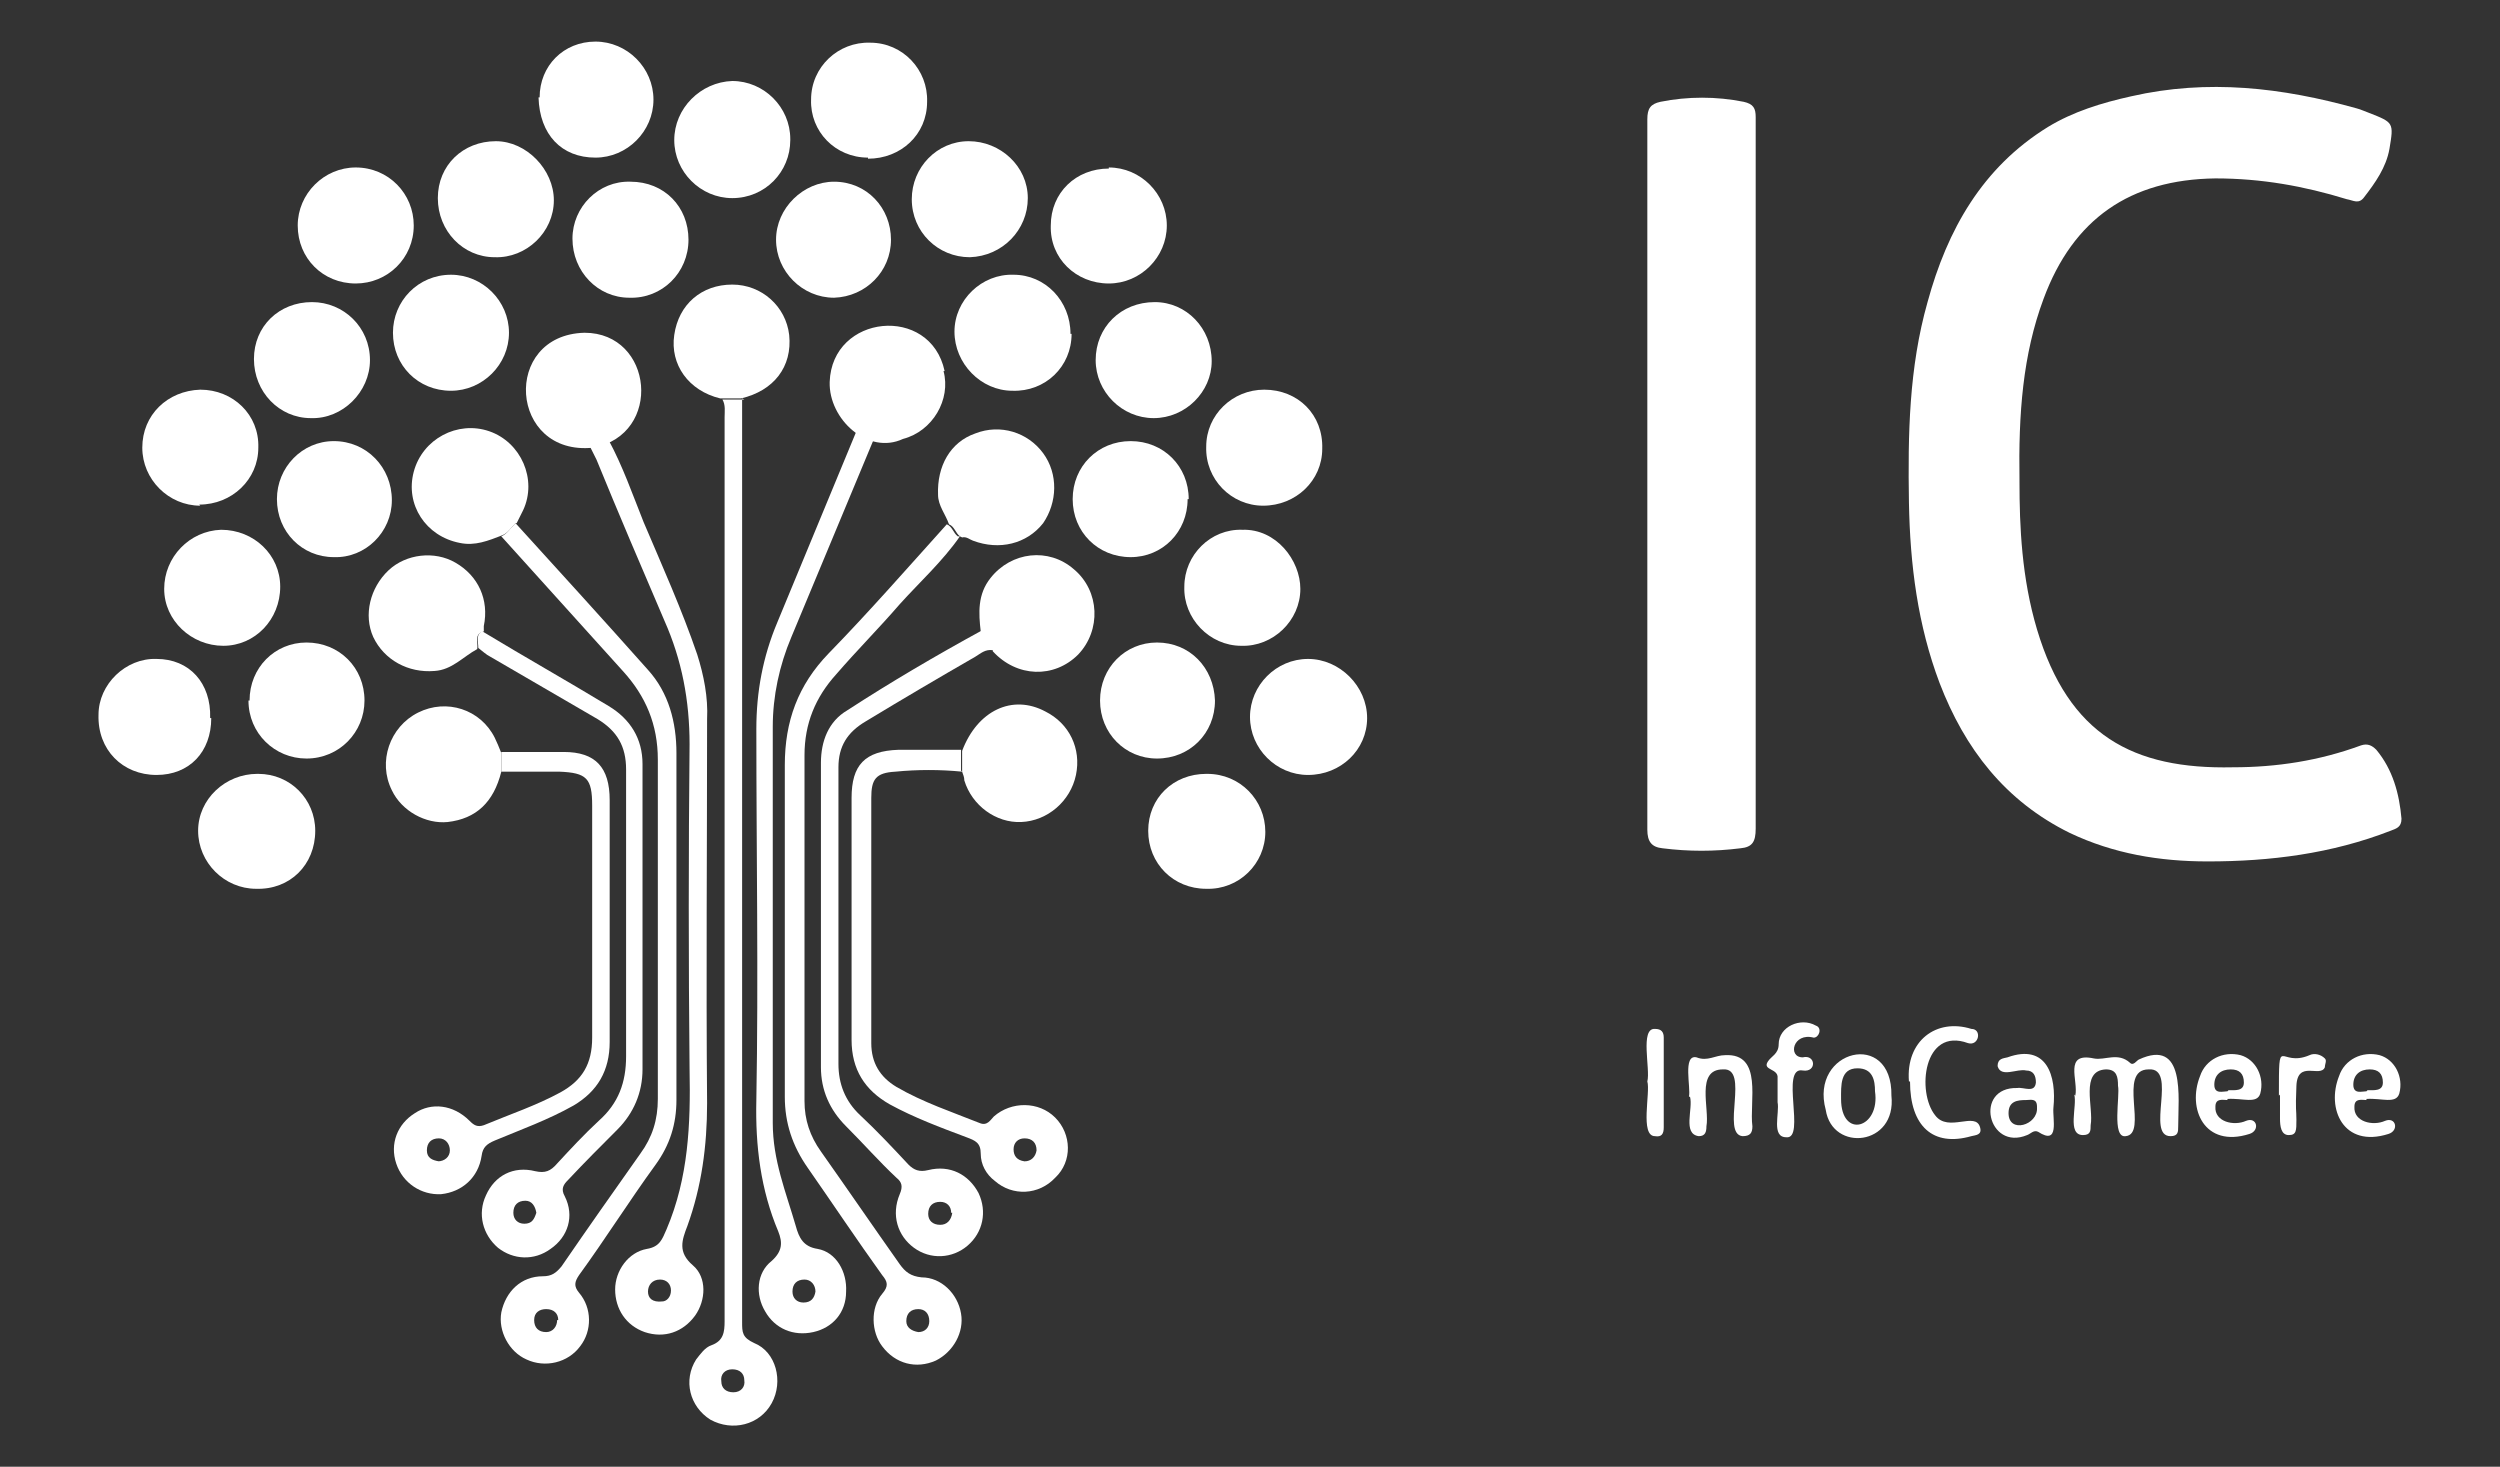 <?xml version="1.0" encoding="UTF-8"?><svg id="uuid-ce6f7ca3-98bb-4b6c-8d3c-0a47a96883da" xmlns="http://www.w3.org/2000/svg" viewBox="0 0 228.4 134"><rect x="0" y="0" width="228.4" height="134" fill="#333333" stroke="none"/><defs><style>.uuid-c8389aad-b818-4ae5-afde-868e6d4b674f{fill:#fff;stroke-width:0px;}</style></defs><path class="uuid-c8389aad-b818-4ae5-afde-868e6d4b674f" d="m19.3,65.6c0,3.1-2,5.2-5,5.2-3.1,0-5.4-2.3-5.3-5.5,0-2.8,2.5-5.2,5.3-5.1,3,0,5,2.2,4.9,5.4Z"/><path class="uuid-c8389aad-b818-4ae5-afde-868e6d4b674f" d="m184.5,44c0,4.1.2,8.8,1.6,13.5,2.9,9.7,8.8,12.8,17.9,12.6,4,0,7.9-.6,11.7-2,.6-.2,1,0,1.4.4,1.5,1.8,2.1,4,2.3,6.3,0,.8-.5.9-1,1.1-5.4,2.1-11,2.8-16.7,2.8-4.4,0-8.6-.7-12.6-2.6-5.9-2.9-9.6-7.7-11.9-13.7-2-5.3-2.7-10.8-2.8-16.5-.1-6.2,0-12.3,1.7-18.3,1.8-6.6,5-12.3,11-16,2.3-1.4,4.9-2.2,7.6-2.8,7-1.6,13.8-.8,20.6,1.1.4.1.8.3,1.1.4,2.3.9,2.3.9,1.9,3.3-.3,1.7-1.3,3.1-2.3,4.4-.5.7-1,.3-1.6.2-3.9-1.2-7.8-1.9-12-1.9-7.8.1-13,3.7-15.7,11-1.9,5.1-2.3,10.5-2.2,16.6Z"/><path class="uuid-c8389aad-b818-4ae5-afde-868e6d4b674f" d="m160.4,43.3c0,10.8,0,21.6,0,32.4,0,1.2-.3,1.7-1.4,1.8-2.4.3-4.7.3-7.1,0-1-.1-1.4-.6-1.4-1.7,0-21.6,0-43.3,0-64.9,0-1,.3-1.4,1.2-1.6,2.5-.5,5.1-.5,7.6,0,.9.2,1.1.6,1.1,1.4,0,10.8,0,21.7,0,32.5Z"/><path class="uuid-c8389aad-b818-4ae5-afde-868e6d4b674f" d="m47.1,47.8c4,4.4,8.1,8.9,12.1,13.4,1.9,2.1,2.6,4.8,2.6,7.6,0,10.6,0,21.2,0,31.7,0,2.2-.6,4.1-1.9,5.9-2.4,3.3-4.6,6.8-7,10.1-.4.6-.5,1,0,1.6,1.2,1.4,1.2,3.5.1,4.9-1.1,1.5-3.2,2-4.9,1.2-1.6-.7-2.6-2.6-2.3-4.3.4-1.9,1.8-3.3,3.8-3.3.8,0,1.2-.3,1.7-.9,2.4-3.5,4.8-6.9,7.2-10.3,1.1-1.5,1.6-3.1,1.6-5,0-10.3,0-20.7,0-31,0-3.2-1.1-5.8-3.2-8.1-3.7-4.1-7.4-8.2-11.1-12.3.5-.2.8-.7,1.2-1.1Zm3.9,72.8c0-.6-.4-1-1.1-1-.6,0-1.1.3-1.1,1,0,.7.4,1.1,1.1,1.1.6,0,1-.5,1-1.1Z"/><path class="uuid-c8389aad-b818-4ae5-afde-868e6d4b674f" d="m87.7,49c-1.6,2.3-3.7,4.2-5.5,6.2-1.9,2.2-3.9,4.2-5.8,6.4-1.9,2.1-2.9,4.5-2.9,7.4,0,10.5,0,21.1,0,31.6,0,1.7.5,3.2,1.5,4.6,2.4,3.4,4.8,6.9,7.2,10.3.5.7,1,1.1,2,1.2,1.8,0,3.3,1.5,3.6,3.3.3,1.7-.7,3.5-2.3,4.3-1.8.8-3.7.3-4.9-1.3-1-1.3-1.1-3.5,0-4.8.6-.7.5-1.1,0-1.7-2.3-3.2-4.5-6.5-6.8-9.8-1.4-2-2.1-4.1-2.1-6.5,0-10.1,0-20.2,0-30.3,0-4,1.2-7.3,4-10.2,3.7-3.8,7.2-7.8,10.8-11.8.5.2.6.8,1,1.1Zm-3.8,72.7c.6,0,1-.4,1-1,0-.7-.4-1.1-1-1.1-.7,0-1.1.4-1.1,1.1,0,.6.5.9,1.1,1Z"/><path class="uuid-c8389aad-b818-4ae5-afde-868e6d4b674f" d="m67.8,36.4c0,.7,0,1.5,0,2.2,0,27.4,0,54.8,0,82.2,0,.9,0,1.4,1.1,1.9,2,.8,2.7,3.5,1.6,5.5-1.1,2-3.6,2.6-5.6,1.5-1.9-1.2-2.5-3.6-1.3-5.5.4-.5.8-1.1,1.4-1.3,1.1-.4,1.2-1.2,1.2-2.2,0-27.5,0-55.1,0-82.6,0-.5.1-1.1-.2-1.6.6,0,1.3,0,2,0Zm-.9,88.7c-.7,0-1.1.5-1,1.1,0,.6.4,1,1.1,1,.7,0,1.1-.5,1-1.1,0-.6-.4-1-1.1-1Z"/><path class="uuid-c8389aad-b818-4ae5-afde-868e6d4b674f" d="m55.6,40.2c1.3,2.4,2.2,5,3.2,7.5,1.7,4,3.5,8,4.9,12.1.6,1.9,1,3.9.9,5.9,0,11.7-.1,23.4,0,35.1,0,3.9-.5,7.6-1.8,11.2-.5,1.3-.9,2.4.5,3.6,1.3,1.1,1.2,3.2.2,4.6-1.1,1.5-2.8,2.1-4.6,1.5-1.7-.6-2.7-2.1-2.7-3.9,0-1.7,1.2-3.4,2.9-3.7,1.2-.2,1.4-.9,1.8-1.8,2-4.7,2.2-9.6,2.1-14.6-.1-9.9-.1-19.8,0-29.7,0-4-.7-7.7-2.3-11.3-2.1-4.9-4.2-9.8-6.2-14.7-.3-.6-.5-1-.7-1.4m6.7,78.3c.4,0,.8-.4.8-1,0-.6-.4-1-1-1-.7,0-1.1.5-1.1,1.1,0,.6.4,1,1.3.9Z"/><path class="uuid-c8389aad-b818-4ae5-afde-868e6d4b674f" d="m79.8,40.2c-2.5,6-5,12-7.5,18-1.1,2.6-1.7,5.4-1.7,8.2,0,12.1,0,24.2,0,36.2,0,3.4,1.2,6.3,2.1,9.4.3,1.1.7,1.9,2,2.1,1.7.3,2.7,2.1,2.6,3.9,0,1.9-1.2,3.3-3,3.7-1.8.4-3.5-.3-4.4-1.9-.9-1.5-.8-3.5.6-4.6,1-.9,1-1.7.6-2.7-1.6-3.8-2.1-7.8-2-12,.2-11.3,0-22.6,0-33.9,0-3.4.6-6.6,1.9-9.7,2.4-5.8,4.8-11.6,7.2-17.4.5.3,1,.6,1.6.6Zm-5.3,77.8c0-.6-.4-1.1-1-1.1-.7,0-1.1.4-1.1,1.1,0,.6.4,1,1,1,.7,0,1-.4,1.1-1Z"/><path class="uuid-c8389aad-b818-4ae5-afde-868e6d4b674f" d="m90.7,59.4c-.7-.1-1.1.3-1.6.6-3.3,1.9-6.7,3.9-10,5.9-1.7,1-2.5,2.3-2.5,4.2,0,9,0,18,0,27.1,0,1.8.6,3.4,2,4.7,1.5,1.4,3,3,4.4,4.5.5.5,1,.7,1.8.5,2-.5,3.7.4,4.6,2.1.8,1.7.4,3.6-1,4.8-1.4,1.2-3.4,1.3-4.9.2-1.5-1.1-2.1-3-1.3-4.9.3-.7.2-1.1-.3-1.5-1.6-1.5-3-3.1-4.6-4.7-1.5-1.5-2.3-3.3-2.3-5.4,0-9.3,0-18.5,0-27.8,0-2,.7-3.8,2.4-4.8,4-2.6,8.1-5,12.3-7.3.4.6.7,1.1,1.1,1.7Zm-3.8,51.4c0-.6-.4-1-1-1-.7,0-1.1.4-1.1,1.1,0,.6.4,1,1.1,1,.6,0,1-.4,1.1-1.1Z"/><path class="uuid-c8389aad-b818-4ae5-afde-868e6d4b674f" d="m44.1,57.7c3.8,2.3,7.7,4.5,11.5,6.8,2,1.2,3.1,3,3.1,5.3,0,9.3,0,18.6,0,27.9,0,2.1-.8,4-2.3,5.5-1.5,1.5-3,3-4.5,4.6-.4.4-.7.8-.3,1.5.9,1.8.3,3.7-1.3,4.8-1.5,1.1-3.4,1-4.8-.1-1.4-1.2-1.9-3.1-1.1-4.8.8-1.8,2.5-2.7,4.5-2.2.9.2,1.4,0,2-.7,1.2-1.3,2.5-2.7,3.8-3.9,1.8-1.6,2.5-3.5,2.5-5.9,0-8,0-16,0-24.1,0-.7,0-1.4,0-2.1,0-2.1-.8-3.5-2.6-4.6-3.3-1.9-6.5-3.8-9.8-5.7-.4-.2-.7-.5-1.1-.8,0-.6-.3-1.3.5-1.6Zm4.9,53.1c-.1-.6-.4-1.1-1-1.1-.7,0-1.1.4-1.1,1.1,0,.6.4,1,1,1,.7,0,.9-.4,1.1-1Z"/><path class="uuid-c8389aad-b818-4ae5-afde-868e6d4b674f" d="m87.9,70.5c-2-.2-4.1-.2-6.1,0-1.8.1-2.2.7-2.2,2.4,0,7.5,0,14.9,0,22.4,0,1.8.8,3.1,2.3,4,2.4,1.4,5.1,2.3,7.6,3.3.7.3,1-.3,1.3-.6,1.6-1.4,4.1-1.4,5.6.1,1.5,1.5,1.6,4,0,5.5-1.5,1.6-3.9,1.7-5.5.3-.8-.6-1.3-1.5-1.3-2.5,0-1-.5-1.2-1.3-1.5-2.4-.9-4.8-1.8-7-3-2.3-1.3-3.5-3.2-3.5-5.9,0-7.4,0-14.8,0-22.1,0-3,1.2-4.3,4.3-4.4,1.9,0,3.8,0,5.7,0,0,.6,0,1.2,0,1.9Zm5.7,35.6c.6,0,1-.4,1.1-1,0-.7-.4-1.1-1.1-1.1-.6,0-1,.4-1,1,0,.6.3,1,1,1.1Z"/><path class="uuid-c8389aad-b818-4ae5-afde-868e6d4b674f" d="m45.8,68.7c1.9,0,3.8,0,5.7,0,2.9,0,4.2,1.4,4.2,4.4,0,7.4,0,14.8,0,22.1,0,2.6-1.1,4.5-3.3,5.8-2.3,1.3-4.8,2.2-7.2,3.2-.7.3-1.1.6-1.2,1.4-.3,2-1.8,3.3-3.7,3.5-1.8.1-3.5-1-4.1-2.8-.6-1.8.1-3.6,1.7-4.6,1.5-1,3.5-.8,5,.7.4.4.7.6,1.3.4,2.4-1,4.8-1.8,7-3,2-1.1,2.9-2.6,2.9-5,0-7.1,0-14.1,0-21.2,0-2.5-.5-3-3-3.1-1.8,0-3.6,0-5.3,0,0-.6,0-1.2,0-1.8Zm-5.8,37.4c.6,0,1.1-.4,1.1-1,0-.6-.4-1.1-1-1.1-.7,0-1.1.4-1.1,1.1,0,.7.5.9,1.1,1Z"/><path class="uuid-c8389aad-b818-4ae5-afde-868e6d4b674f" d="m115.4,46.2c-2.9,0-5.3-2.4-5.2-5.4,0-2.9,2.4-5.2,5.3-5.2,3.1,0,5.4,2.3,5.3,5.4,0,2.9-2.4,5.2-5.4,5.2Z"/><path class="uuid-c8389aad-b818-4ae5-afde-868e6d4b674f" d="m113.5,48.4c3.1-.1,5.3,2.8,5.3,5.4,0,2.9-2.5,5.3-5.4,5.2-2.9,0-5.3-2.5-5.2-5.4,0-2.9,2.4-5.3,5.3-5.2Z"/><path class="uuid-c8389aad-b818-4ae5-afde-868e6d4b674f" d="m119.5,70.8c-2.9,0-5.3-2.4-5.3-5.3,0-2.9,2.4-5.3,5.3-5.3,2.9,0,5.4,2.5,5.4,5.4,0,2.9-2.4,5.2-5.4,5.2Z"/><path class="uuid-c8389aad-b818-4ae5-afde-868e6d4b674f" d="m18.3,46.2c-2.9,0-5.3-2.4-5.3-5.3,0-3,2.3-5.2,5.3-5.3,3,0,5.4,2.3,5.3,5.3,0,2.9-2.4,5.2-5.4,5.2Z"/><path class="uuid-c8389aad-b818-4ae5-afde-868e6d4b674f" d="m40,18.1c0-3,2.3-5.2,5.3-5.2,2.8,0,5.3,2.6,5.3,5.4,0,2.9-2.5,5.3-5.4,5.2-2.9,0-5.2-2.4-5.2-5.4Z"/><path class="uuid-c8389aad-b818-4ae5-afde-868e6d4b674f" d="m105.5,27.6c2.9,0,5.2,2.4,5.2,5.4,0,2.8-2.4,5.2-5.3,5.2-2.9,0-5.3-2.4-5.3-5.3,0-3,2.3-5.3,5.4-5.3Z"/><path class="uuid-c8389aad-b818-4ae5-afde-868e6d4b674f" d="m32.5,25.9c-3,0-5.3-2.3-5.3-5.3,0-2.9,2.4-5.3,5.3-5.3,3,0,5.3,2.4,5.3,5.3,0,3-2.4,5.3-5.3,5.3Z"/><path class="uuid-c8389aad-b818-4ae5-afde-868e6d4b674f" d="m44.1,57.7c-.8.3-.4,1-.5,1.6-1.3.7-2.3,1.9-3.9,2-2.4.2-4.6-1-5.6-3.1-.9-2-.3-4.5,1.4-6.1,1.6-1.5,4.2-1.8,6.1-.7,2.1,1.2,3.1,3.4,2.6,5.8,0,.2,0,.4,0,.5Z"/><path class="uuid-c8389aad-b818-4ae5-afde-868e6d4b674f" d="m110.3,70.7c3,0,5.3,2.4,5.3,5.3,0,2.9-2.4,5.3-5.4,5.2-3,0-5.3-2.3-5.3-5.3,0-3,2.3-5.2,5.3-5.2Z"/><path class="uuid-c8389aad-b818-4ae5-afde-868e6d4b674f" d="m47.1,47.8c-.4.4-.7.9-1.2,1.1-1.3.5-2.5,1-3.9.7-3.1-.6-5-3.5-4.2-6.5.8-3,4-4.7,6.9-3.7,2.9,1,4.4,4.4,3.1,7.2-.2.4-.4.8-.6,1.2Z"/><path class="uuid-c8389aad-b818-4ae5-afde-868e6d4b674f" d="m45.8,68.7c0,.6,0,1.2,0,1.8-.7,2.8-2.3,4.3-4.9,4.6-2,.2-4.2-1-5.1-2.9-1.3-2.6-.2-5.8,2.4-7.1,2.6-1.3,5.7-.3,7,2.3.2.4.4.9.6,1.4Z"/><path class="uuid-c8389aad-b818-4ae5-afde-868e6d4b674f" d="m97.9,30.5c0,3-2.4,5.3-5.4,5.2-2.9,0-5.3-2.5-5.3-5.4,0-2.9,2.5-5.3,5.4-5.2,2.9,0,5.2,2.4,5.2,5.4Z"/><path class="uuid-c8389aad-b818-4ae5-afde-868e6d4b674f" d="m79.3,14.4c-3,0-5.3-2.4-5.2-5.3,0-3,2.5-5.3,5.4-5.2,3,0,5.3,2.5,5.2,5.4,0,3-2.4,5.2-5.4,5.2Z"/><path class="uuid-c8389aad-b818-4ae5-afde-868e6d4b674f" d="m46.5,30.4c0,2.9-2.4,5.3-5.3,5.3-3,0-5.3-2.3-5.3-5.3,0-2.9,2.3-5.3,5.3-5.3,2.9,0,5.3,2.4,5.3,5.3Z"/><path class="uuid-c8389aad-b818-4ae5-afde-868e6d4b674f" d="m101.3,15.3c2.9,0,5.3,2.4,5.3,5.3,0,2.9-2.4,5.3-5.3,5.3-3,0-5.4-2.3-5.3-5.3,0-3,2.3-5.2,5.3-5.2Z"/><path class="uuid-c8389aad-b818-4ae5-afde-868e6d4b674f" d="m22.8,64c0-3,2.3-5.3,5.2-5.3,3,0,5.3,2.3,5.3,5.3,0,2.9-2.3,5.3-5.3,5.3-2.9,0-5.3-2.3-5.3-5.3Z"/><path class="uuid-c8389aad-b818-4ae5-afde-868e6d4b674f" d="m87.7,49c-.4-.3-.5-.9-1-1.1-.3-.9-1-1.7-1-2.7-.1-2.6,1.1-4.8,3.4-5.6,2.3-.9,4.8-.1,6.2,1.8,1.4,1.9,1.3,4.5,0,6.4-1.5,1.9-4,2.5-6.4,1.6-.3-.1-.6-.4-1-.3Z"/><path class="uuid-c8389aad-b818-4ae5-afde-868e6d4b674f" d="m25.6,53.6c0,3-2.3,5.4-5.2,5.4-2.9,0-5.4-2.3-5.4-5.2,0-2.9,2.3-5.3,5.2-5.4,3,0,5.4,2.3,5.4,5.2Z"/><path class="uuid-c8389aad-b818-4ae5-afde-868e6d4b674f" d="m83.3,18.2c0-2.9,2.3-5.3,5.2-5.3,2.9,0,5.4,2.3,5.4,5.2,0,2.9-2.3,5.3-5.3,5.4-2.9,0-5.3-2.3-5.3-5.3Z"/><path class="uuid-c8389aad-b818-4ae5-afde-868e6d4b674f" d="m87.9,70.5c0-.6,0-1.2,0-1.9,1.4-3.7,4.6-5.2,7.6-3.6,2.2,1.1,3.3,3.4,2.8,5.8-.5,2.4-2.6,4.2-5,4.3-2.3.1-4.5-1.5-5.2-3.8,0-.3-.1-.5-.2-.8Z"/><path class="uuid-c8389aad-b818-4ae5-afde-868e6d4b674f" d="m25.3,45.6c0-2.9,2.3-5.3,5.2-5.3,3,0,5.3,2.4,5.3,5.4,0,2.9-2.4,5.3-5.3,5.2-2.9,0-5.2-2.3-5.2-5.3Z"/><path class="uuid-c8389aad-b818-4ae5-afde-868e6d4b674f" d="m28.5,27.6c2.9,0,5.3,2.3,5.3,5.3,0,2.9-2.5,5.4-5.4,5.3-2.9,0-5.2-2.4-5.2-5.4,0-3,2.3-5.2,5.3-5.2Z"/><path class="uuid-c8389aad-b818-4ae5-afde-868e6d4b674f" d="m23.6,70.7c2.9,0,5.2,2.3,5.2,5.2,0,3.1-2.3,5.4-5.4,5.3-2.9,0-5.3-2.4-5.3-5.3,0-2.9,2.5-5.2,5.4-5.2Z"/><path class="uuid-c8389aad-b818-4ae5-afde-868e6d4b674f" d="m72.2,12.8c0,2.9-2.3,5.3-5.3,5.3-2.9,0-5.3-2.4-5.3-5.3,0-2.9,2.4-5.3,5.3-5.4,2.9,0,5.3,2.4,5.3,5.3Z"/><path class="uuid-c8389aad-b818-4ae5-afde-868e6d4b674f" d="m108.5,45.6c0,3-2.3,5.3-5.2,5.3-3,0-5.3-2.3-5.3-5.3,0-3,2.3-5.3,5.3-5.3,3,0,5.3,2.3,5.3,5.3Z"/><path class="uuid-c8389aad-b818-4ae5-afde-868e6d4b674f" d="m90.7,59.4c-.4-.6-.7-1.1-1.1-1.7-.2-1.7-.3-3.4.9-4.9,1.9-2.4,5.3-2.8,7.6-.8,2.4,2,2.5,5.6.4,7.8-2.2,2.2-5.6,2.1-7.8-.3Z"/><path class="uuid-c8389aad-b818-4ae5-afde-868e6d4b674f" d="m100.5,64c0-3,2.3-5.3,5.2-5.3,3,0,5.2,2.3,5.3,5.3,0,3-2.3,5.3-5.3,5.3-2.9,0-5.2-2.3-5.2-5.3Z"/><path class="uuid-c8389aad-b818-4ae5-afde-868e6d4b674f" d="m49.3,8.9c0-2.9,2.2-5.1,5.1-5.1,2.9,0,5.3,2.4,5.3,5.3,0,2.9-2.4,5.3-5.3,5.3-3.1,0-5.1-2.1-5.2-5.5Z"/><path class="uuid-c8389aad-b818-4ae5-afde-868e6d4b674f" d="m81.4,21.9c0,2.9-2.3,5.2-5.2,5.3-2.9,0-5.3-2.4-5.3-5.3,0-2.9,2.5-5.3,5.3-5.3,3,0,5.2,2.4,5.2,5.3Z"/><path class="uuid-c8389aad-b818-4ae5-afde-868e6d4b674f" d="m62.9,21.9c0,3-2.4,5.4-5.4,5.3-2.9,0-5.2-2.4-5.2-5.4,0-2.9,2.4-5.3,5.3-5.2,3.1,0,5.3,2.3,5.3,5.3Z"/><path class="uuid-c8389aad-b818-4ae5-afde-868e6d4b674f" d="m67.8,36.4c-.7,0-1.3,0-2,0-2.9-.7-4.6-3.1-4.2-5.8.4-2.8,2.5-4.6,5.3-4.6,2.7,0,4.9,2,5.2,4.6.3,2.9-1.4,5.1-4.4,5.8Z"/><path class="uuid-c8389aad-b818-4ae5-afde-868e6d4b674f" d="m54.2,40.9c-7.7.8-8.4-10.3-.8-10.5,6.3,0,7.2,9.3.8,10.5Z"/><path class="uuid-c8389aad-b818-4ae5-afde-868e6d4b674f" d="m189.6,100.1c.3-1.4-1.1-4,1.7-3.4,1,.2,2.2-.6,3.3.4.3.3.6-.2.8-.3,4.3-2,3.6,3.5,3.6,6.1,0,.5,0,.9-.7.9-2.3,0,.7-6.3-2-6.1-2.9,0,0,5.9-2.1,6.1-1.3.2-.5-3.7-.7-4.6,0-.8-.1-1.5-1.1-1.5-2.4.1-1.1,3.5-1.4,5.1,0,.5,0,.9-.7.9-1.5,0-.5-2.7-.8-3.7h0Z"/><path class="uuid-c8389aad-b818-4ae5-afde-868e6d4b674f" d="m187.6,101.2c-.1,1,.6,3.5-1.4,2.2-.4-.2-.7.2-1,.3-3.6,1.5-4.9-4.4-.9-4.3.6-.1,1.6.5,1.7-.5,0-.6-.2-1.1-.9-1.1-.8-.2-2.3.7-2.6-.4,0-.7.5-.7.9-.8,3.6-1.3,4.5,1.7,4.2,4.6Zm-1.5-.1c0-.8-.6-.6-1-.6-.8,0-1.6.1-1.6,1.2,0,1.9,2.7,1.1,2.6-.5Z"/><path class="uuid-c8389aad-b818-4ae5-afde-868e6d4b674f" d="m154.3,100.2c.2-.8-.6-3.9.7-3.6,1,.4,1.7-.2,2.6-.2,3.5-.2,2.2,4.3,2.5,6.5,0,.6-.2.9-.9.9-2-.2.7-6.3-1.8-6.1-2.5,0-1.2,3.6-1.5,5.2,0,.5-.1.9-.7.9-1.5-.2-.5-2.5-.8-3.6h0Z"/><path class="uuid-c8389aad-b818-4ae5-afde-868e6d4b674f" d="m216.2,100.5c-.4,0-1.1-.2-1.1.6-.1,1.4,1.7,1.8,2.8,1.3,1-.4,1.3.9.3,1.2-4.1,1.3-5.7-2.3-4.5-5.3.5-1.5,2.1-2.3,3.7-1.9,1.4.4,2.2,2,1.8,3.5-.3,1-1.6.4-3,.5Zm.1-.9c.6,0,1.4.1,1.4-.7s-.4-1.2-1.2-1.2c-.9,0-1.5.5-1.5,1.4s.8.6,1.2.6Z"/><path class="uuid-c8389aad-b818-4ae5-afde-868e6d4b674f" d="m203.5,100.5c-.4,0-1.1-.2-1.1.6-.1,1.4,1.7,1.8,2.8,1.3,1-.4,1.3.9.3,1.2-4.1,1.3-5.7-2.3-4.5-5.3.5-1.5,2.1-2.3,3.7-1.9,1.4.4,2.2,2,1.8,3.5-.3,1-1.6.4-3,.5Zm.1-.9c.6,0,1.4.1,1.4-.7s-.4-1.2-1.2-1.2c-.9,0-1.5.5-1.5,1.4s.8.6,1.2.6Z"/><path class="uuid-c8389aad-b818-4ae5-afde-868e6d4b674f" d="m174.4,98.8c-.3-3.7,2.5-5.8,5.7-4.8,1,0,.7,1.6-.3,1.3-4.1-1.5-4.7,4.5-3,6.6,1.2,1.6,3.7-.4,4.1,1.1.2.7-.4.7-.8.8-3.5,1-5.6-.9-5.6-5Z"/><path class="uuid-c8389aad-b818-4ae5-afde-868e6d4b674f" d="m172.8,100.1c.5,4.6-5.4,5.2-6,1.3-1.5-5.5,6.1-7.4,6-1.3Zm-4.6.3c0,3.7,3.6,2.7,3.1-.7,0-1-.2-2.1-1.6-2.1-1.6,0-1.5,1.6-1.5,2.8Z"/><path class="uuid-c8389aad-b818-4ae5-afde-868e6d4b674f" d="m162.4,100.7c0-.7,0-1.5,0-2.2.1-.9-1.4-.7-.9-1.5.3-.5,1-.7,1-1.6,0-1.6,2-2.5,3.4-1.7.6.2.3,1.1-.2,1.1-1.9-.5-2.4,1.8-1,1.8,1.2-.3,1.3,1.4,0,1.2-2.1-.4.3,6.3-1.5,6.1-1.4,0-.6-2.2-.8-3.2Z"/><path class="uuid-c8389aad-b818-4ae5-afde-868e6d4b674f" d="m208.2,100.1c0-5.9,0-2.5,2.8-3.7.4-.2,1-.1,1.4.3.2.2,0,.5,0,.8-.4,1-2.5-.7-2.6,1.7s0,2.1,0,3.1,0,1.4-.7,1.4-.8-.8-.8-1.5,0-1.5,0-2.2Z"/><path class="uuid-c8389aad-b818-4ae5-afde-868e6d4b674f" d="m150.5,98.8c.3-1.1-.7-4.9.7-4.8.6,0,.8.3.8.8,0,2.7,0,5.5,0,8.2,0,.6-.2.9-.8.8-1.4,0-.4-4-.7-5,0,0,0,0,0,0Z"/><path class="uuid-c8389aad-b818-4ae5-afde-868e6d4b674f" d="m86.3,33.9c-1.3-6.1-10.3-5.2-10.5,1-.1,3.4,3.5,6.7,6.7,5.2,0,0,0,0,0,0,2.7-.7,4.4-3.6,3.7-6.2Z"/></svg>